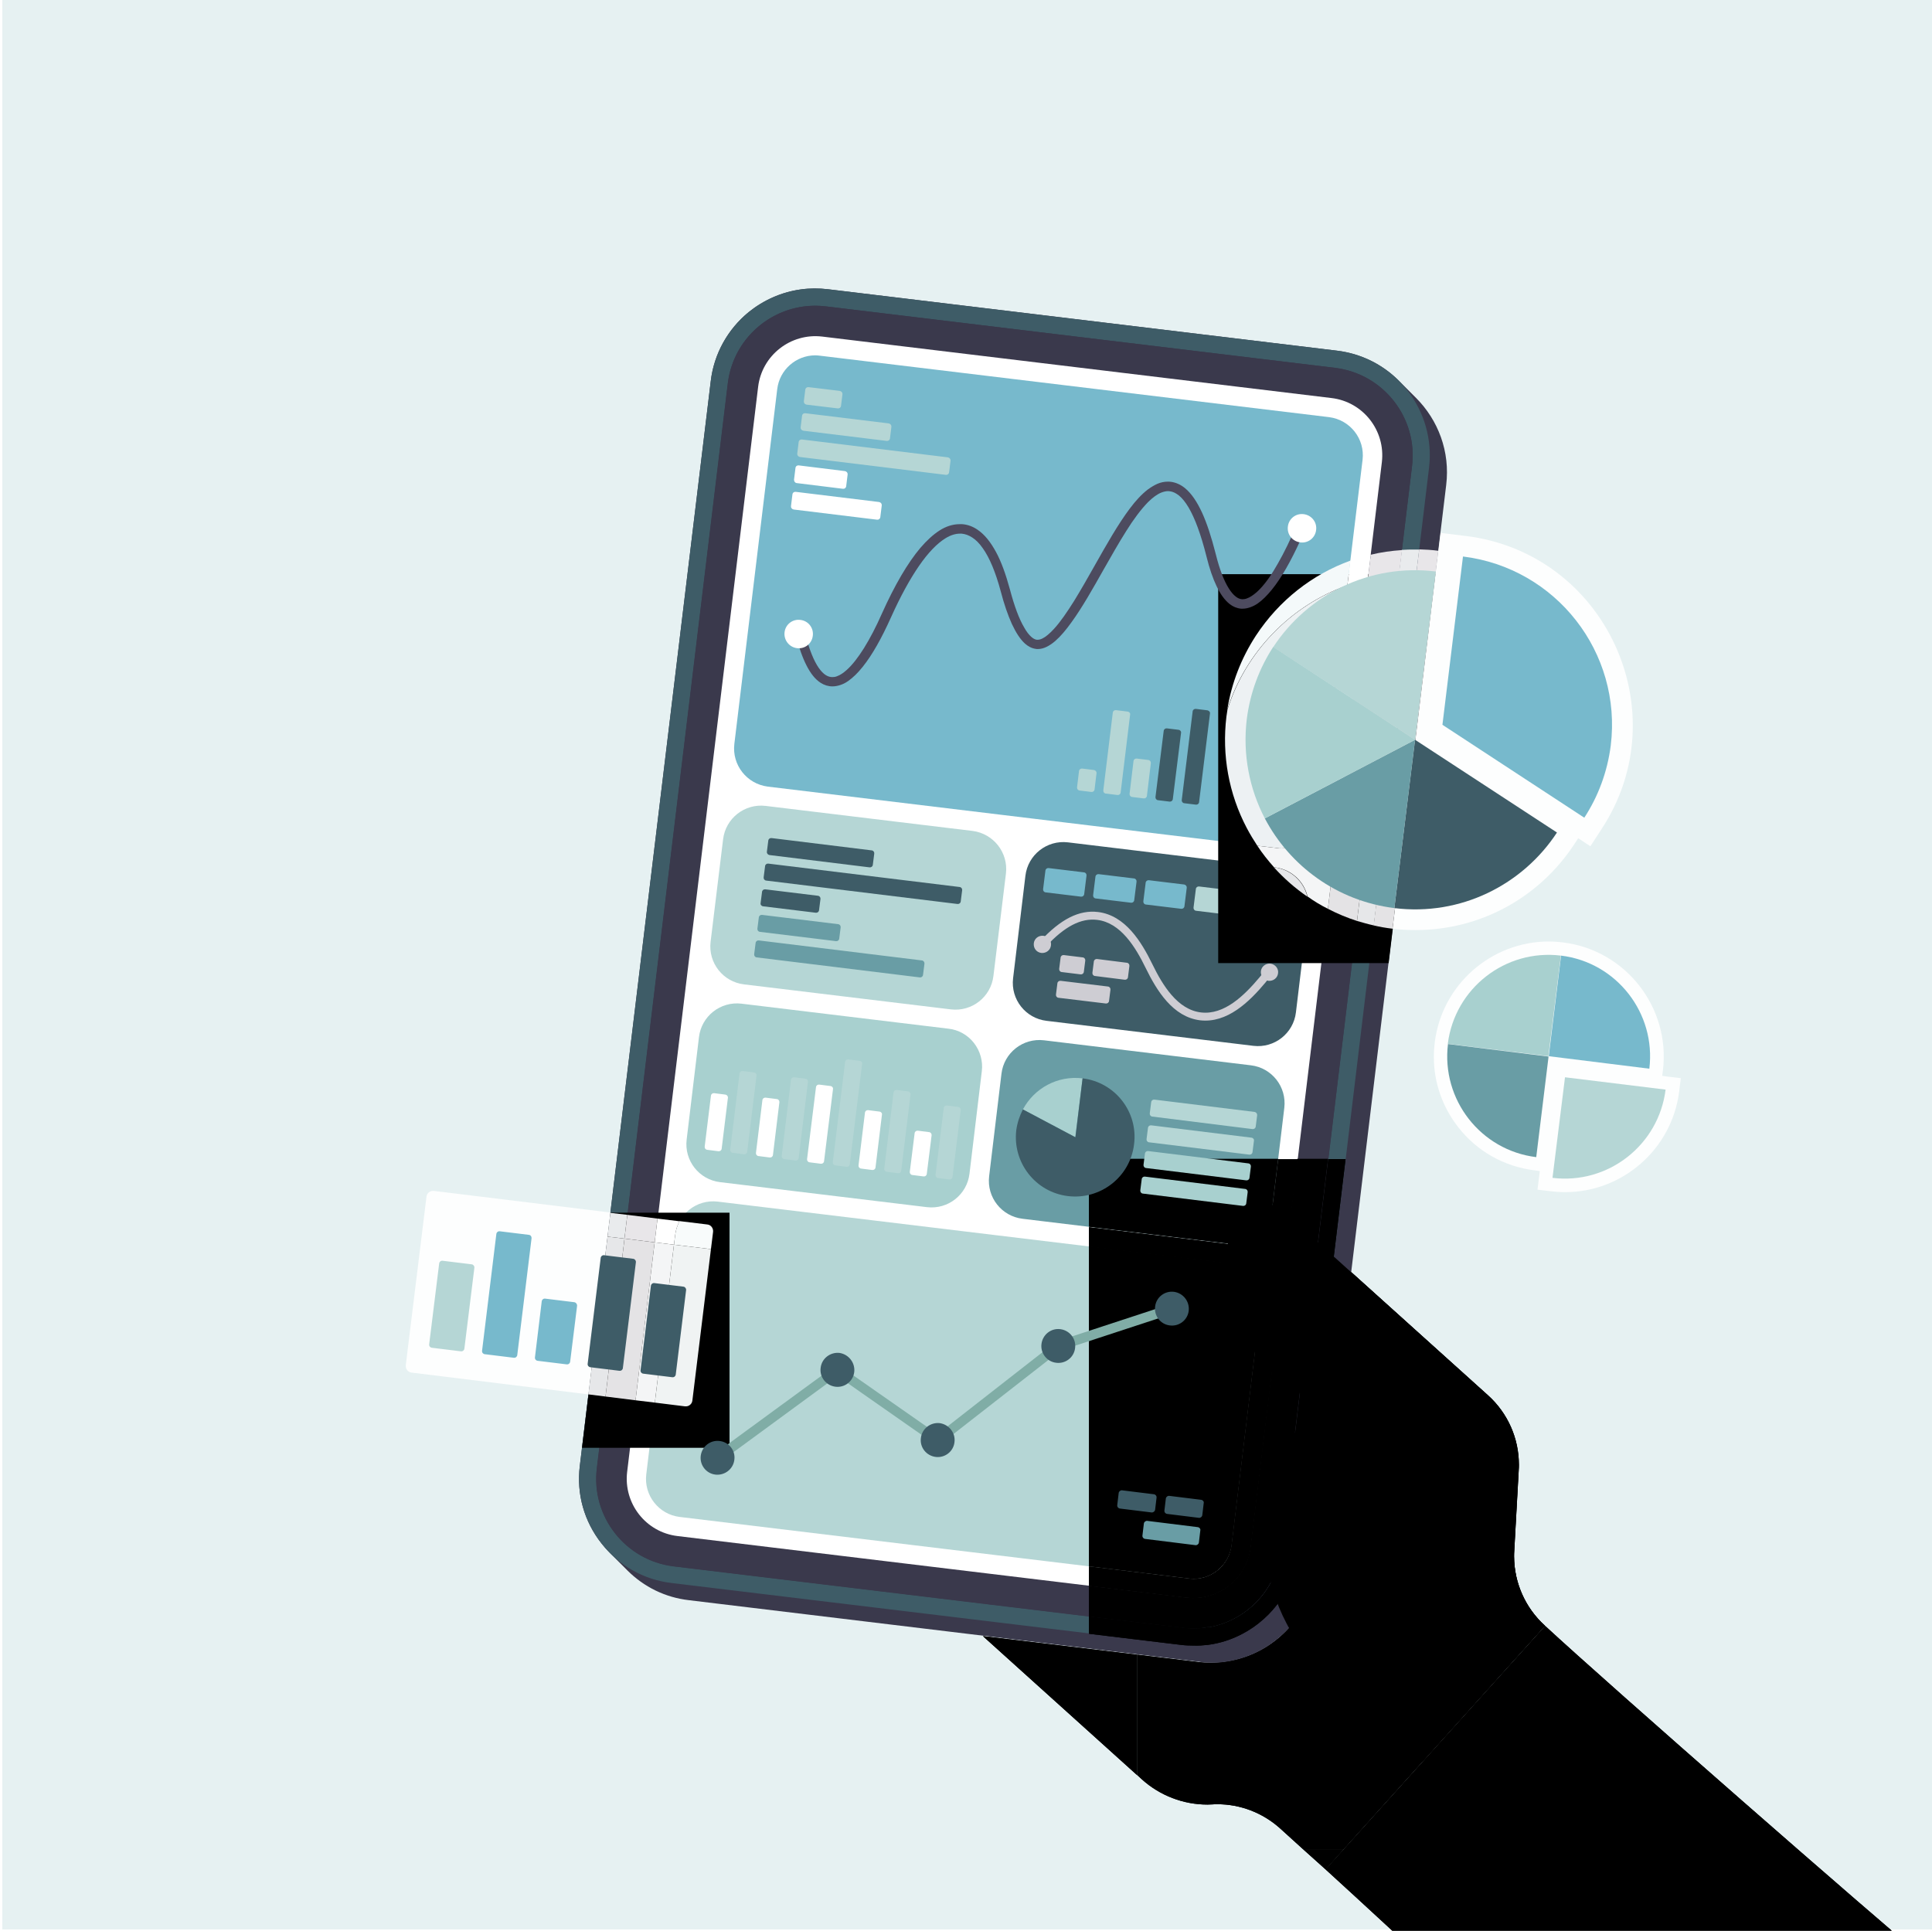 <?xml version="1.0" encoding="UTF-8"?>
<svg xmlns="http://www.w3.org/2000/svg" xmlns:xlink="http://www.w3.org/1999/xlink" version="1.1" id="Ebene_1" x="0px" y="0px" viewBox="0 0 1081.3 1080.7" style="enable-background:new 0 0 1081.3 1080.7;" xml:space="preserve">
<style type="text/css">
	.st0{clip-path:url(#SVGID_00000171706703247268979030000016717623744025587617_);}
	.st1{fill:#E6F1F2;}
	.st2{clip-path:url(#SVGID_00000125576853675691704180000005654701929797466803_);}
	.st3{clip-path:url(#SVGID_00000142171981680924706840000004999394551822398634_);}
	.st4{clip-path:url(#SVGID_00000114772854997563015110000009354535694743448971_);}
	.st5{clip-path:url(#SVGID_00000023962691591610543590000000187156739898514620_);}
	.st6{clip-path:url(#SVGID_00000180331132248394654760000005838317933547420842_);}
	.st7{clip-path:url(#SVGID_00000077319928988730657460000018061457817711262389_);}
	.st8{clip-path:url(#SVGID_00000021802102549484895500000012580633507490013340_);}
	.st9{clip-path:url(#SVGID_00000007389785760163675840000005311248245743590588_);}
	.st10{clip-path:url(#SVGID_00000014594377256937863040000009079532590688771761_);}
	.st11{fill:#3A394C;}
	.st12{fill:#3E5C67;}
	.st13{fill:#FFFFFF;}
	.st14{clip-path:url(#SVGID_00000084490509615380883950000007845616117158757522_);}
	.st15{clip-path:url(#SVGID_00000034066996232912219670000004365217389798950062_);}
	.st16{clip-path:url(#SVGID_00000117674893101474902600000012901655838297796523_);}
	.st17{clip-path:url(#SVGID_00000178891162237594909130000002951871433531284663_);}
	.st18{fill:#A8D0CF;}
	.st19{fill:#699DA5;}
	.st20{fill:#B5D6D5;}
	.st21{fill:#77B9CC;}
	.st22{fill:#CECDD3;}
	.st23{clip-path:url(#SVGID_00000178203029352964271010000000626538363159469715_);}
	.st24{clip-path:url(#SVGID_00000016051430683386932780000012144658657441044651_);}
	.st25{fill:#8A9EA4;}
	.st26{fill:#253F45;}
	.st27{fill:#232633;}
	.st28{fill:#9AA5AD;}
	.st29{fill:#6D9191;}
	.st30{clip-path:url(#SVGID_00000149361099337784038640000015775017813304606638_);}
	.st31{clip-path:url(#SVGID_00000112620005717789542980000016900252963460656033_);}
	.st32{fill:#4A848D;}
	.st33{fill:#4D4B5F;}
	.st34{clip-path:url(#SVGID_00000116196777414489964890000008581134537690240143_);}
	.st35{clip-path:url(#SVGID_00000155114189238964350910000008649699963393437064_);}
	.st36{clip-path:url(#SVGID_00000029006551157782765890000000739201210577920905_);}
	.st37{clip-path:url(#SVGID_00000177452374790898702250000001415341174678189743_);}
	.st38{clip-path:url(#SVGID_00000036969634508079834190000007490621846958190002_);}
	.st39{clip-path:url(#SVGID_00000183963670833179449430000007793919108691494828_);}
	.st40{clip-path:url(#SVGID_00000122721949197976423190000014506945596737253809_);}
	.st41{clip-path:url(#SVGID_00000049934079390258950200000015396384080630872218_);}
	.st42{clip-path:url(#SVGID_00000056400284781778893800000016260074001090622908_);}
	.st43{clip-path:url(#SVGID_00000056411563266542661930000009667227263821086104_);}
	.st44{clip-path:url(#SVGID_00000090259951639218045040000017061985330079499434_);}
	.st45{clip-path:url(#SVGID_00000019640217496363264220000000722792626684744594_);}
	.st46{clip-path:url(#SVGID_00000170990811788971093400000001044600108829180554_);}
	.st47{clip-path:url(#SVGID_00000008132232846575001090000016703215720144572060_);}
	.st48{clip-path:url(#SVGID_00000083798185577191009360000018006825106349663422_);}
	.st49{clip-path:url(#SVGID_00000133488307563797340720000005978596204077854636_);}
	.st50{clip-path:url(#SVGID_00000074424876478933938080000011428522198361347203_);}
	.st51{clip-path:url(#SVGID_00000027563228232710197010000012458336252844853647_);}
	.st52{clip-path:url(#SVGID_00000062892238432135161330000015451712040052434833_);}
	.st53{clip-path:url(#SVGID_00000161629326189408292410000005493937455868486272_);}
	.st54{clip-path:url(#SVGID_00000050633770376344379850000003585569251338604934_);}
	.st55{clip-path:url(#SVGID_00000052071719474566339630000000802642412784550301_);}
	.st56{clip-path:url(#SVGID_00000026124787852955067680000014490025602193702538_);}
	.st57{fill:#FDFEFE;}
	.st58{fill:#E8E6E9;}
	.st59{fill:#E9EBED;}
	.st60{fill:#F4F9FA;}
	.st61{fill:#E4E3E5;}
	.st62{fill:#E6E7E9;}
	.st63{fill:#F4F5F6;}
	.st64{clip-path:url(#SVGID_00000053513702423406580160000003954140484442619578_);}
	.st65{fill:#EDF1F3;}
	.st66{clip-path:url(#SVGID_00000132071530629435019370000000583646095719916698_);}
	.st67{fill:#F8FBFB;}
	.st68{fill:#F3F4F5;}
	.st69{fill:#F0F3F3;}
	.st70{fill:#80ADA6;}
</style>
<g>
	<defs>
		<rect id="SVGID_1_" x="1.3" y="0" width="1080" height="1080"></rect>
	</defs>
	<clipPath id="SVGID_00000082347951212860249230000015639882282433636542_">
		<use xlink:href="#SVGID_1_" style="overflow:visible;"></use>
	</clipPath>
	<g style="clip-path:url(#SVGID_00000082347951212860249230000015639882282433636542_);">
		<polyline class="st1" points="-418.7,0 -418.7,1080 1501.3,1080 1501.3,0 -418.7,0   "></polyline>
	</g>
</g>
<g>
	<defs>
		<polyline id="SVGID_00000031171072404813910580000008548769125896746904_" points="741.9,1046.4 729.3,1035.1 752,1035.1     741.9,1046.4   "></polyline>
	</defs>
	<defs>
		<polyline id="SVGID_00000031191221426950293870000014435139889496914588_" points="471,1058.8 879.2,1058.8 879.2,657.8     471,657.8 471,1058.8   "></polyline>
	</defs>
	<defs>
		<path id="SVGID_00000041257431584804469150000009747482977663189125_" d="M506.3,557.7c-13.4,14.9-12.2,37.8,2.7,51.2l31.3,28.2    c-14.9-13.4-37.8-12.2-51.2,2.7c-13.4,14.9-12.2,37.8,2.7,51.2l60.8,54.8l-0.6,2c-13.9-6-30.5-2.8-41.2,9    c-13.4,14.9-12.2,37.8,2.7,51.2c3.3,3,7.1,5.3,11.1,6.8l-7.6,71L639,996c10.8,9.7,25,14.8,39.5,14c13.9-0.7,27.5,4.1,37.8,13.4    l25.5,23L864.8,910c-11.8-10.6-18.1-26-17.3-41.9l2.5-45.2c0.9-15.9-5.5-31.3-17.3-41.9l-89.5-80.7c-3.1-2.8-7.5-3.8-11.5-2.6    c-3.7,1.1-6.6,3.8-7.9,7.4L557.5,555c-6.9-6.2-15.6-9.3-24.2-9.3C523.3,545.7,513.4,549.7,506.3,557.7"></path>
	</defs>
	<clipPath id="SVGID_00000061429974984624751380000010299124022479176376_">
		<use xlink:href="#SVGID_00000031171072404813910580000008548769125896746904_" style="overflow:visible;"></use>
	</clipPath>
	
		<clipPath id="SVGID_00000145020833174602003820000014757799181425053837_" style="clip-path:url(#SVGID_00000061429974984624751380000010299124022479176376_);">
		<use xlink:href="#SVGID_00000031191221426950293870000014435139889496914588_" style="overflow:visible;"></use>
	</clipPath>
	
		<clipPath id="SVGID_00000116198745549949162990000003786902706690992809_" style="clip-path:url(#SVGID_00000145020833174602003820000014757799181425053837_);">
		<use xlink:href="#SVGID_00000041257431584804469150000009747482977663189125_" style="overflow:visible;"></use>
	</clipPath>
	<g style="clip-path:url(#SVGID_00000116198745549949162990000003786902706690992809_);">
		
			<image style="overflow:visible;enable-background:new    ;" width="71" height="37" transform="matrix(0.33 0 0 0.33 729.113 1034.62)">
		</image>
	</g>
</g>
<g>
	<defs>
		<polyline id="SVGID_00000131351719609130002850000010419282667375260834_" points="636.5,993.7 550.1,915.8 636.5,926.2     636.5,993.7   "></polyline>
	</defs>
	<defs>
		<polyline id="SVGID_00000080925206192900932520000017491316622187261604_" points="471,1058.8 879.2,1058.8 879.2,657.8     471,657.8 471,1058.8   "></polyline>
	</defs>
	<defs>
		<path id="SVGID_00000065768221383866135560000014405111949048177818_" d="M506.3,557.7c-13.4,14.9-12.2,37.8,2.7,51.2l31.3,28.2    c-14.9-13.4-37.8-12.2-51.2,2.7c-13.4,14.9-12.2,37.8,2.7,51.2l60.8,54.8l-0.6,2c-13.9-6-30.5-2.8-41.2,9    c-13.4,14.9-12.2,37.8,2.7,51.2c3.3,3,7.1,5.3,11.1,6.8l-7.6,71L639,996c10.8,9.7,25,14.8,39.5,14c13.9-0.7,27.5,4.1,37.8,13.4    l25.5,23L864.8,910c-11.8-10.6-18.1-26-17.3-41.9l2.5-45.2c0.9-15.9-5.5-31.3-17.3-41.9l-89.5-80.7c-3.1-2.8-7.5-3.8-11.5-2.6    c-3.7,1.1-6.6,3.8-7.9,7.4L557.5,555c-6.9-6.2-15.6-9.3-24.2-9.3C523.3,545.7,513.4,549.7,506.3,557.7"></path>
	</defs>
	<clipPath id="SVGID_00000007399322105657531110000015914703778559347863_">
		<use xlink:href="#SVGID_00000131351719609130002850000010419282667375260834_" style="overflow:visible;"></use>
	</clipPath>
	
		<clipPath id="SVGID_00000034084760752482665250000001255961069423982778_" style="clip-path:url(#SVGID_00000007399322105657531110000015914703778559347863_);">
		<use xlink:href="#SVGID_00000080925206192900932520000017491316622187261604_" style="overflow:visible;"></use>
	</clipPath>
	
		<clipPath id="SVGID_00000097482220887944773710000014980794516038176180_" style="clip-path:url(#SVGID_00000034084760752482665250000001255961069423982778_);">
		<use xlink:href="#SVGID_00000065768221383866135560000014405111949048177818_" style="overflow:visible;"></use>
	</clipPath>
	<g style="clip-path:url(#SVGID_00000097482220887944773710000014980794516038176180_);">
		
			<image style="overflow:visible;enable-background:new    ;" width="266" height="240" transform="matrix(0.331 0 0 0.331 549.668 915.356)">
		</image>
	</g>
</g>
<g>
	<defs>
		<path id="SVGID_00000059298962003009975460000013404030048708186524_" d="M752,1035.1h-22.7l-12.9-11.7    c-9.7-8.7-22.2-13.5-35.1-13.5c-0.9,0-1.8,0-2.7,0.1c-0.9,0-1.9,0.1-2.8,0.1c-13.5,0-26.6-5-36.7-14.1l-2.5-2.3v-67.5l34,4.1    c2.4,0.3,4.7,0.4,7.1,0.4c2.7,0,5.4-0.2,8.1-0.6c26.5-3.7,47.2-24.8,50.4-51.3L756.2,712l76.6,69c11.1,10,17.3,24.1,17.3,38.9    c0,1,0,2-0.1,3l-2.5,45.2c-0.1,1-0.1,2-0.1,3c0,14.8,6.3,29,17.3,38.9L752,1035.1"></path>
	</defs>
	<defs>
		<polyline id="SVGID_00000119083861460797399290000018022931055099207095_" points="471,1058.8 879.2,1058.8 879.2,657.8     471,657.8 471,1058.8   "></polyline>
	</defs>
	<defs>
		<path id="SVGID_00000053512744470607038740000008812688923241645749_" d="M506.3,557.7c-13.4,14.9-12.2,37.8,2.7,51.2l31.3,28.2    c-14.9-13.4-37.8-12.2-51.2,2.7c-13.4,14.9-12.2,37.8,2.7,51.2l60.8,54.8l-0.6,2c-13.9-6-30.5-2.8-41.2,9    c-13.4,14.9-12.2,37.8,2.7,51.2c3.3,3,7.1,5.3,11.1,6.8l-7.6,71L639,996c10.8,9.7,25,14.8,39.5,14c13.9-0.7,27.5,4.1,37.8,13.4    l25.5,23L864.8,910c-11.8-10.6-18.1-26-17.3-41.9l2.5-45.2c0.9-15.9-5.5-31.3-17.3-41.9l-89.5-80.7c-3.1-2.8-7.5-3.8-11.5-2.6    c-3.7,1.1-6.6,3.8-7.9,7.4L557.5,555c-6.9-6.2-15.6-9.3-24.2-9.3C523.3,545.7,513.4,549.7,506.3,557.7"></path>
	</defs>
	<clipPath id="SVGID_00000048485728923002284170000014554350138615300766_">
		<use xlink:href="#SVGID_00000059298962003009975460000013404030048708186524_" style="overflow:visible;"></use>
	</clipPath>
	
		<clipPath id="SVGID_00000027583460495215260070000005196052677998996398_" style="clip-path:url(#SVGID_00000048485728923002284170000014554350138615300766_);">
		<use xlink:href="#SVGID_00000119083861460797399290000018022931055099207095_" style="overflow:visible;"></use>
	</clipPath>
	
		<clipPath id="SVGID_00000001625915739340769640000000621962581204670124_" style="clip-path:url(#SVGID_00000027583460495215260070000005196052677998996398_);">
		<use xlink:href="#SVGID_00000053512744470607038740000008812688923241645749_" style="overflow:visible;"></use>
	</clipPath>
	<g style="clip-path:url(#SVGID_00000001625915739340769640000000621962581204670124_);">
		
			<image style="overflow:visible;enable-background:new    ;" width="704" height="995" transform="matrix(0.33 0 0 0.33 636.068 711.408)">
		</image>
	</g>
</g>
<path class="st11" d="M685.7,930.2c26.5-3.7,47.2-24.8,50.4-51.3l73.3-607.4c2.3-18.7-4.5-36.4-16.9-48.8l-9.6-9.6  c-9-9-20.9-15.1-34.5-16.8l-285-34.4c-5.1-0.6-10.2-0.6-15.2,0.1c-11,1.5-21,6.1-29.2,12.7c-11.5,9.4-19.4,23.1-21.2,38.6  l-73.3,607.3c-1.9,15.6,2.4,31,12.2,43.4c1.5,1.9,3.1,3.7,4.8,5.4l9.6,9.6c9.3,9.3,21.3,15.2,34.5,16.7l285,34.4  C675.6,930.9,680.7,930.9,685.7,930.2"></path>
<path class="st12" d="M747.2,205.9c27,3.3,46.3,27.9,43.1,54.9l-73.3,607.3c-2.7,22.7-20.5,39.9-42.2,42.9  c-4.1,0.6-8.4,0.6-12.7,0.1l-285-34.4c-27-3.3-46.3-27.9-43-54.9l73.3-607.3c2.7-22.7,20.5-39.9,42.2-42.9c4.1-0.6,8.4-0.6,12.7-0.1  L747.2,205.9 M799.8,261.9c3.9-32.3-19.2-61.7-51.4-65.6l-285-34.4c-5.1-0.6-10.2-0.6-15.2,0.1c-26.5,3.7-47.2,24.8-50.4,51.3  l-73.3,607.3c-1.9,15.6,2.4,31,12.2,43.4c9.7,12.4,23.7,20.3,39.3,22.1l285,34.4c5.1,0.6,10.2,0.6,15.2-0.1  c26.5-3.7,47.2-24.8,50.4-51.3L799.8,261.9"></path>
<path class="st11" d="M790.3,260.8c3.3-27-16.1-51.6-43.1-54.9l-285-34.4c-27-3.3-51.6,16.1-54.9,43.1L334,821.9  c-3.3,27,16,51.6,43,54.9l285,34.4c27,3.3,51.6-16,54.9-43L790.3,260.8"></path>
<path class="st13" d="M773.4,258.7c2.1-17.7-10.5-33.8-28.2-35.9l-285-34.4c-17.7-2.1-33.8,10.5-35.9,28.2l-73.3,607.3  c-2.1,17.7,10.5,33.8,28.2,35.9l285,34.4c17.7,2.1,33.8-10.5,35.9-28.2L773.4,258.7"></path>
<g>
	<defs>
		
			<rect id="SVGID_00000079482577746197986010000012403538058054861211_" x="764.3" y="812.9" transform="matrix(0.343 -0.94 0.94 0.343 -344.754 1517.135)" width="294.5" height="383.9"></rect>
	</defs>
	<defs>
		<path id="SVGID_00000011752715891538739600000003967135604962136452_" d="M741.9,1046.4c0,0,24.5,22.3,57.9,53.4h281.5    c-31.6-26.1-181.1-156.9-216.5-189.7L741.9,1046.4"></path>
	</defs>
	<defs>
		<rect id="SVGID_00000103246011258580804150000001049634150258734466_" x="28.3" y="36.1" width="1053" height="1043.9"></rect>
	</defs>
	<clipPath id="SVGID_00000073680512615498175760000005610100155668283539_">
		<use xlink:href="#SVGID_00000079482577746197986010000012403538058054861211_" style="overflow:visible;"></use>
	</clipPath>
	
		<clipPath id="SVGID_00000103958184912840143000000010731113980849167038_" style="clip-path:url(#SVGID_00000073680512615498175760000005610100155668283539_);">
		<use xlink:href="#SVGID_00000011752715891538739600000003967135604962136452_" style="overflow:visible;"></use>
	</clipPath>
	
		<clipPath id="SVGID_00000091714143651943710050000015175914421755548083_" style="clip-path:url(#SVGID_00000103958184912840143000000010731113980849167038_);">
		<use xlink:href="#SVGID_00000103246011258580804150000001049634150258734466_" style="overflow:visible;"></use>
	</clipPath>
	<g style="clip-path:url(#SVGID_00000091714143651943710050000015175914421755548083_);">
		<g>
			<defs>
				<rect id="SVGID_00000034085708288862508690000004350939440478636197_" x="741.7" y="909.8" width="316.6" height="170.2"></rect>
			</defs>
			<clipPath id="SVGID_00000151519759342982651320000013959069952585890961_">
				<use xlink:href="#SVGID_00000034085708288862508690000004350939440478636197_" style="overflow:visible;"></use>
			</clipPath>
			<g style="clip-path:url(#SVGID_00000151519759342982651320000013959069952585890961_);">
				
					<image style="overflow:visible;enable-background:new    ;" width="669" height="358" transform="matrix(0.479 0 0 -0.479 740.278 1080.752)">
				</image>
			</g>
		</g>
	</g>
</g>
<path class="st18" d="M384.3,637.9c-1.4,11.8,7,22.4,18.7,23.8l115.8,14c11.8,1.4,22.4-7,23.8-18.7l6.9-57.4  c0.7-5.6-0.9-11.3-4.4-15.8s-8.7-7.4-14.3-8l-115.8-14c-11.8-1.4-22.4,7-23.8,18.7L384.3,637.9L384.3,637.9z"></path>
<path class="st12" d="M732.2,509.4c1.4-11.8-7-22.4-18.7-23.9l-115.8-14c-11.8-1.4-22.4,7-23.8,18.7l-6.9,57.4  c-1.4,11.8,7,22.4,18.7,23.8l115.8,14c11.8,1.4,22.4-7,23.8-18.7L732.2,509.4"></path>
<path class="st19" d="M718.8,620.1c1.4-11.8-7-22.4-18.7-23.8l-115.8-14c-11.8-1.4-22.4,7-23.8,18.7l-6.9,57.4  c-1.4,11.8,7,22.4,18.7,23.8l115.8,14c11.8,1.4,22.4-7,23.8-18.7L718.8,620.1"></path>
<path class="st20" d="M705.4,730.8c1.4-11.8-7-22.4-18.7-23.8l-285-34.4c-11.8-1.4-22.4,7-23.8,18.7l-16.2,134  c-1.4,11.7,7,22.4,18.7,23.8l285,34.4c0.9,0.1,1.7,0.2,2.6,0.2c10.8,0,20-8.1,21.3-18.9L705.4,730.8"></path>
<path class="st21" d="M762.6,257.4c1.4-11.8-7-22.4-18.7-23.9l-285-34.4c-0.9-0.1-1.7-0.2-2.6-0.2c-10.8,0-20,8.1-21.3,18.9  l-24,198.6c-1.4,11.8,7,22.4,18.7,23.9l285,34.4c11.8,1.4,22.4-7,23.8-18.7L762.6,257.4"></path>
<path class="st20" d="M397.7,527.2c-1.4,11.8,7,22.4,18.7,23.8l115.8,14c11.8,1.4,22.4-7,23.8-18.7L563,489  c1.4-11.8-7-22.4-18.7-23.9l-115.8-14c-11.8-1.4-22.4,7-23.8,18.7L397.7,527.2L397.7,527.2z"></path>
<path class="st20" d="M612.2,431l-6.5-0.8c-0.9-0.1-1.7,0.5-1.8,1.4l-1.1,9.1c-0.1,0.9,0.5,1.7,1.5,1.8l6.5,0.8  c0.9,0.1,1.7-0.5,1.8-1.4l1.1-9.1C613.8,431.9,613.1,431.1,612.2,431"></path>
<path class="st20" d="M631.1,398.3l-6.5-0.8c-0.9-0.1-1.7,0.5-1.8,1.4l-5.3,43.5c-0.1,0.9,0.5,1.7,1.4,1.8l6.5,0.8  c0.9,0.1,1.7-0.5,1.8-1.4l5.3-43.6C632.7,399.2,632,398.4,631.1,398.3"></path>
<path class="st20" d="M642.7,425.4l-6.5-0.8c-0.9-0.1-1.7,0.5-1.8,1.4l-2.2,18.3c-0.1,0.9,0.5,1.7,1.4,1.8l6.5,0.8  c0.9,0.1,1.7-0.5,1.8-1.4l2.2-18.3C644.2,426.3,643.6,425.5,642.7,425.4"></path>
<path class="st12" d="M659.6,408.5l-6.5-0.8c-0.9-0.1-1.7,0.5-1.8,1.4l-4.6,37c-0.1,0.9,0.5,1.7,1.4,1.8l6.5,0.8  c0.9,0.1,1.7-0.5,1.8-1.4l4.6-37C661.2,409.4,660.5,408.6,659.6,408.5"></path>
<path class="st12" d="M675.8,397.6l-6.5-0.8c-0.9-0.1-1.7,0.5-1.8,1.4l-6.1,49.6c-0.1,0.9,0.5,1.7,1.4,1.8l6.5,0.8  c0.9,0.1,1.7-0.5,1.8-1.4l6.1-49.6C677.4,398.6,676.7,397.8,675.8,397.6"></path>
<path class="st22" d="M671.6,571.1c-15.2-1.9-24.2-16.6-30.4-29.3c-5.7-11.7-14-25.3-27.1-26.9c-9.1-1.1-18.2,3.6-28.7,14.9l-3.2-3  c11.5-12.4,21.8-17.6,32.4-16.3c15.2,1.9,24.2,16.6,30.4,29.3c5.7,11.7,14,25.3,27.1,26.9s24.4-9.6,32.8-19.6  c1.1-1.3,2.1-2.6,3.2-3.9l3.4,2.7c-1.1,1.3-2.1,2.7-3.2,4C699.2,560.8,686.8,572.9,671.6,571.1"></path>
<path class="st22" d="M588.2,529.2c-0.3,2.6-2.7,4.5-5.4,4.2s-4.5-2.7-4.2-5.4s2.7-4.5,5.4-4.2S588.6,526.5,588.2,529.2"></path>
<path class="st22" d="M715.3,544.8c-0.3,2.6-2.7,4.5-5.4,4.2c-2.6-0.3-4.5-2.7-4.2-5.4c0.3-2.6,2.7-4.5,5.4-4.2  C713.8,539.8,715.7,542.2,715.3,544.8"></path>
<path class="st22" d="M592.8,542.3c-0.1,0.9,0.5,1.7,1.4,1.8l10.6,1.3c0.9,0.1,1.7-0.5,1.8-1.4l0.8-6.3c0.1-0.9-0.5-1.7-1.4-1.8  l-10.6-1.3c-0.9-0.1-1.7,0.5-1.8,1.4L592.8,542.3L592.8,542.3z"></path>
<path class="st22" d="M621.5,554c0.1-0.9-0.5-1.7-1.4-1.8l-26.5-3.2c-0.9-0.1-1.7,0.5-1.8,1.4l-0.8,6.3c-0.1,0.9,0.5,1.7,1.4,1.8  l26.5,3.2c0.9,0.1,1.7-0.5,1.8-1.4L621.5,554L621.5,554z"></path>
<path class="st22" d="M632.1,540.7c0.1-0.9-0.5-1.7-1.4-1.8l-16.7-2.1c-0.9-0.1-1.7,0.5-1.8,1.4l-0.8,6.3c-0.1,0.9,0.5,1.7,1.4,1.8  l16.7,2.1c0.9,0.1,1.7-0.5,1.8-1.4L632.1,540.7z"></path>
<path class="st21" d="M608.1,490.1c0.1-0.9-0.5-1.7-1.4-1.8l-19.8-2.4c-0.9-0.1-1.7,0.5-1.8,1.4l-1.3,10.4c-0.1,0.9,0.5,1.7,1.4,1.8  l19.8,2.4c0.9,0.1,1.7-0.5,1.8-1.4L608.1,490.1L608.1,490.1z"></path>
<path class="st21" d="M634.7,491.7l-19.8-2.4c-0.9-0.1-1.7,0.5-1.8,1.4l-1.3,10.4c-0.1,0.9,0.5,1.7,1.4,1.8l19.8,2.4  c0.9,0.1,1.7-0.5,1.8-1.4l1.3-10.4C636.2,492.6,635.6,491.8,634.7,491.7"></path>
<path class="st21" d="M662.8,495.1l-19.8-2.4c-0.9-0.1-1.7,0.5-1.8,1.4l-1.3,10.4c-0.1,0.9,0.5,1.7,1.4,1.8l19.8,2.4  c0.9,0.1,1.7-0.5,1.8-1.4l1.3-10.4C664.3,496.1,663.7,495.3,662.8,495.1"></path>
<path class="st20" d="M690.9,498.6l-19.8-2.4c-0.9-0.1-1.7,0.5-1.8,1.4L668,508c-0.1,0.9,0.5,1.7,1.4,1.8l19.8,2.4  c0.9,0.1,1.7-0.5,1.8-1.4l1.3-10.4C692.4,499.5,691.8,498.7,690.9,498.6"></path>
<path class="st20" d="M719,502l-19.8-2.4c-0.9-0.1-1.7,0.5-1.8,1.4l-1.3,10.4c-0.1,0.9,0.5,1.7,1.4,1.8l19.8,2.4  c0.9,0.1,1.7-0.5,1.8-1.4l1.3-10.4C720.5,503,719.8,502.2,719,502"></path>
<path class="st13" d="M406,612.7l-6.3-0.8c-0.9-0.1-1.7,0.5-1.8,1.4l-3.5,28.5c-0.1,0.9,0.5,1.7,1.4,1.8l6.3,0.8  c0.9,0.1,1.7-0.5,1.8-1.4l3.5-28.5C407.5,613.6,406.8,612.8,406,612.7"></path>
<path class="st20" d="M422,600.3l-6.3-0.8c-0.9-0.1-1.7,0.5-1.8,1.4l-5.2,42.6c-0.1,0.9,0.5,1.7,1.4,1.8l6.3,0.8  c0.9,0.1,1.7-0.5,1.8-1.4l5.2-42.6C423.6,601.2,422.9,600.4,422,600.3"></path>
<path class="st13" d="M434.8,615.2l-6.3-0.8c-0.9-0.1-1.7,0.5-1.8,1.4l-3.6,29.5c-0.1,0.9,0.5,1.7,1.4,1.8l6.3,0.8  c0.9,0.1,1.7-0.5,1.8-1.4l3.6-29.5C436.3,616.1,435.7,615.3,434.8,615.2"></path>
<path class="st20" d="M450.8,603.8l-6.3-0.8c-0.9-0.1-1.7,0.5-1.8,1.4l-5.2,42.6c-0.1,0.9,0.5,1.7,1.4,1.8l6.3,0.8  c0.9,0.1,1.7-0.5,1.8-1.4l5.2-42.6C452.3,604.8,451.7,603.9,450.8,603.8"></path>
<path class="st13" d="M464.8,607.9l-6.3-0.8c-0.9-0.1-1.7,0.5-1.8,1.4l-5,40.3c-0.1,0.9,0.5,1.7,1.4,1.8l6.3,0.8  c0.9,0.1,1.7-0.5,1.8-1.4l5-40.3C466.4,608.8,465.7,608,464.8,607.9"></path>
<path class="st20" d="M481.1,593.8l-6.3-0.8c-0.9-0.1-1.7,0.5-1.8,1.4l-6.9,56.1c-0.1,0.9,0.5,1.7,1.4,1.8l6.3,0.8  c0.9,0.1,1.7-0.5,1.8-1.4l6.9-56.1C482.7,594.7,482.1,593.9,481.1,593.8"></path>
<path class="st13" d="M492.2,622.2l-6.3-0.8c-0.9-0.1-1.7,0.5-1.8,1.4l-3.6,29.5c-0.1,0.9,0.5,1.7,1.4,1.8l6.3,0.8  c0.9,0.1,1.7-0.5,1.8-1.4l3.6-29.5C493.8,623.1,493.1,622.3,492.2,622.2"></path>
<path class="st20" d="M508.2,610.9l-6.3-0.8c-0.9-0.1-1.7,0.5-1.8,1.4l-5.2,42.6c-0.1,0.9,0.5,1.7,1.4,1.8l6.3,0.8  c0.9,0.1,1.7-0.5,1.8-1.4l5.2-42.6C509.7,611.8,509.1,611,508.2,610.9"></path>
<path class="st13" d="M520,633.7l-6.3-0.8c-0.9-0.1-1.7,0.5-1.8,1.4l-2.7,21.6c-0.1,0.9,0.5,1.7,1.4,1.8l6.3,0.8  c0.9,0.1,1.7-0.5,1.8-1.4l2.7-21.6C521.5,634.6,520.9,633.8,520,633.7"></path>
<path class="st20" d="M536.3,619.6l-6.3-0.8c-0.9-0.1-1.7,0.5-1.8,1.4l-4.6,37.4c-0.1,0.9,0.5,1.7,1.4,1.8l6.3,0.8  c0.9,0.1,1.7-0.5,1.8-1.4l4.6-37.4C537.8,620.5,537.2,619.7,536.3,619.6"></path>
<g>
	<defs>
		<polyline id="SVGID_00000134964756257261533790000016846865079589316993_" points="217.9,810.4 408.3,810.4 408.3,678.8     217.9,678.8 217.9,810.4   "></polyline>
	</defs>
	<defs>
		<path id="SVGID_00000058584630466290108500000014567237562966337428_" d="M448.2,162.1c-11,1.5-21,6.1-29.2,12.7    c-11.5,9.4-19.4,23.1-21.2,38.6l-73.3,607.3c-1.9,15.6,2.4,31,12.2,43.4c1.5,1.9,3.1,3.7,4.8,5.4l9.6,9.6    c9.3,9.3,21.3,15.2,34.5,16.7l285,34.4c5.1,0.6,10.2,0.6,15.2-0.1c26.5-3.7,47.2-24.8,50.4-51.3l73.3-607.4    c2.3-18.7-4.5-36.4-16.9-48.8l-9.6-9.6c-9-9-20.9-15.1-34.5-16.8l-285-34.4c-2.4-0.3-4.7-0.4-7.1-0.4    C453.6,161.5,450.9,161.7,448.2,162.1"></path>
	</defs>
	<clipPath id="SVGID_00000178924577315716781930000016072397295744399012_">
		<use xlink:href="#SVGID_00000134964756257261533790000016846865079589316993_" style="overflow:visible;"></use>
	</clipPath>
	
		<clipPath id="SVGID_00000123443590978819142980000006285692308854896044_" style="clip-path:url(#SVGID_00000178924577315716781930000016072397295744399012_);">
		<use xlink:href="#SVGID_00000058584630466290108500000014567237562966337428_" style="overflow:visible;"></use>
	</clipPath>
	<g style="clip-path:url(#SVGID_00000123443590978819142980000006285692308854896044_);">
		<polyline class="st25" points="326.7,802 326.7,802 329.3,780.5 329.3,780.5 326.7,802   "></polyline>
		<polyline class="st26" points="336.3,803.2 326.7,802 329.3,780.5 338.9,781.7 336.3,803.2   "></polyline>
		<polyline class="st27" points="353.2,805.2 336.3,803.2 338.9,781.7 355.7,783.8 353.2,805.2   "></polyline>
		<polyline class="st28" points="363.9,806.6 353.2,805.2 355.7,783.8 366.5,785.1 363.9,806.6   "></polyline>
		<path class="st29" d="M394.8,810.4l-30.9-3.8l2.6-21.5l16.9,2.1c0.1,0,0.3,0,0.4,0h0.1c1.8,0,3.3-1.4,3.5-3.2l10.4-84.8l10.4,1.3    L394.8,810.4"></path>
	</g>
</g>
<g>
	<defs>
		<polyline id="SVGID_00000178193067670778953540000000508237804405202353_" points="681.8,539.1 899.5,539.1 899.5,321.4     681.8,321.4 681.8,539.1   "></polyline>
	</defs>
	<defs>
		<path id="SVGID_00000001666089218944274540000001838300749993089967_" d="M448.2,162.1c-11,1.5-21,6.1-29.2,12.7    c-11.5,9.4-19.4,23.1-21.2,38.6l-73.3,607.3c-1.9,15.6,2.4,31,12.2,43.4c1.5,1.9,3.1,3.7,4.8,5.4l9.6,9.6    c9.3,9.3,21.3,15.2,34.5,16.7l285,34.4c5.1,0.6,10.2,0.6,15.2-0.1c26.5-3.7,47.2-24.8,50.4-51.3l73.3-607.4    c2.3-18.7-4.5-36.4-16.9-48.8l-9.6-9.6c-9-9-20.9-15.1-34.5-16.8l-285-34.4c-2.4-0.3-4.7-0.4-7.1-0.4    C453.6,161.5,450.9,161.7,448.2,162.1"></path>
	</defs>
	<clipPath id="SVGID_00000110457438411587945570000012846350041563682465_">
		<use xlink:href="#SVGID_00000178193067670778953540000000508237804405202353_" style="overflow:visible;"></use>
	</clipPath>
	
		<clipPath id="SVGID_00000024688573459629728900000008300788714309628062_" style="clip-path:url(#SVGID_00000110457438411587945570000012846350041563682465_);">
		<use xlink:href="#SVGID_00000001666089218944274540000001838300749993089967_" style="overflow:visible;"></use>
	</clipPath>
	<g style="clip-path:url(#SVGID_00000024688573459629728900000008300788714309628062_);">
		<path class="st27" d="M777.2,538.2c-3.6-0.4-7.1-1-10.5-1.8l2.2-18.4c3.3,0.7,6.7,1.3,10.2,1.8c0.1,0,0.2,0,0.4,0L777.2,538.2     M757.3,533.9L757.3,533.9l2.2-18.3l0,0L757.3,533.9"></path>
		<path class="st26" d="M766.7,536.4c-3.2-0.7-6.3-1.6-9.4-2.5l2.2-18.3c3.1,1,6.2,1.8,9.4,2.5L766.7,536.4"></path>
		<path class="st27" d="M757.3,533.9c-5.7-1.8-11.1-4.1-16.3-6.8l2.2-18.4c5.2,2.7,10.7,5,16.3,6.8L757.3,533.9"></path>
		<path class="st28" d="M741,527.1c-3.5-1.8-6.9-3.8-10.2-6l1.4-11.7c0.3-2.6,0.2-5.1-0.4-7.5c3.7,2.5,7.5,4.8,11.4,6.9L741,527.1     M713.1,485.5l-17.4-2.1c-2.1-3.7-4-7.6-5.6-11.6l13.6,1.6C706.5,477.7,709.6,481.7,713.1,485.5"></path>
		<path class="st26" d="M730.8,521.1c-4-2.6-7.8-5.5-11.4-8.7l1.1-8.6c0.1-0.9-0.5-1.7-1.4-1.8l-11.3-1.4c-4.5-5.3-8.6-11.1-12-17.2    l17.4,2.1c5.6,6.2,11.9,11.7,18.7,16.4c0.6,2.4,0.7,5,0.4,7.5L730.8,521.1"></path>
		<path class="st32" d="M703.6,473.4l-13.6-1.6c-5.3-12.7-8.2-26.7-8.2-41.3v-0.5c0-11.5,1.8-22.5,5.1-32.8c-0.2,1.3-0.4,2.7-0.6,4    c-2.7,21.6,1.3,43.2,11.4,62.4C699.5,466.9,701.5,470.3,703.6,473.4"></path>
		<path class="st29" d="M719.3,512.4c-4.2-3.6-8.1-7.6-11.7-11.8l11.3,1.4c0.9,0.1,1.5,0.9,1.4,1.8L719.3,512.4"></path>
	</g>
</g>
<path class="st12" d="M430.6,478.6l56.1,6.9c0.9,0.1,1.7-0.5,1.8-1.4l0.8-6.3c0.1-0.9-0.5-1.7-1.4-1.8l-56.1-6.9  c-0.9-0.1-1.7,0.5-1.8,1.4l-0.8,6.3C429.1,477.6,429.7,478.4,430.6,478.6"></path>
<path class="st12" d="M537.1,496.5L430,483.4c-0.9-0.1-1.7,0.5-1.8,1.4l-0.8,6.3c-0.1,0.9,0.5,1.7,1.4,1.8l107.1,13.1  c0.9,0.1,1.7-0.5,1.8-1.4l0.8-6.3C538.6,497.4,538,496.6,537.1,496.5"></path>
<path class="st12" d="M427.1,507.3l29.5,3.6c0.9,0.1,1.7-0.5,1.8-1.4l0.8-6.3c0.1-0.9-0.5-1.7-1.4-1.8l-29.5-3.6  c-0.9-0.1-1.7,0.5-1.8,1.4l-0.8,6.3C425.5,506.4,426.2,507.2,427.1,507.3"></path>
<path class="st19" d="M425.3,521.6l42.6,5.2c0.9,0.1,1.7-0.5,1.8-1.4l0.8-6.3c0.1-0.9-0.5-1.7-1.4-1.8l-42.6-5.2  c-0.9-0.1-1.7,0.5-1.8,1.4l-0.8,6.3C423.8,520.7,424.4,521.5,425.3,521.6"></path>
<path class="st19" d="M516,537.6l-91.3-11.2c-0.9-0.1-1.7,0.5-1.8,1.4l-0.8,6.3c-0.1,0.9,0.5,1.7,1.4,1.8l91.3,11.2  c0.9,0.1,1.7-0.5,1.8-1.4l0.8-6.3C517.5,538.6,516.9,537.7,516,537.6"></path>
<path class="st20" d="M449.9,224.6c-0.1,0.9,0.5,1.7,1.5,1.9l17.5,2.1c0.9,0.1,1.7-0.5,1.8-1.4l0.8-6.5c0.1-0.9-0.5-1.7-1.5-1.9  l-17.5-2.1c-0.9-0.1-1.7,0.5-1.8,1.4L449.9,224.6L449.9,224.6z"></path>
<path class="st20" d="M448.1,239.2c-0.1,0.9,0.5,1.7,1.5,1.9l46.7,5.7c0.9,0.1,1.7-0.5,1.8-1.4l0.8-6.5c0.1-0.9-0.5-1.7-1.5-1.9  l-46.7-5.7c-0.9-0.1-1.7,0.5-1.8,1.4L448.1,239.2z"></path>
<path class="st20" d="M532,257.9c0.1-0.9-0.5-1.7-1.5-1.9l-81.7-10c-0.9-0.1-1.7,0.5-1.8,1.4l-0.8,6.5c-0.1,0.9,0.5,1.7,1.5,1.9  l81.7,10c0.9,0.1,1.7-0.5,1.8-1.5L532,257.9z"></path>
<path class="st13" d="M445.9,270.4l25.9,3.2c0.9,0.1,1.7-0.5,1.8-1.5l0.8-6.5c0.1-0.9-0.5-1.7-1.5-1.9l-25.9-3.2  c-0.9-0.1-1.7,0.5-1.8,1.5l-0.8,6.5C444.4,269.5,445,270.3,445.9,270.4"></path>
<path class="st13" d="M493.5,282.9c0.1-0.9-0.5-1.7-1.5-1.9l-46.7-5.7c-0.9-0.1-1.7,0.5-1.8,1.5l-0.8,6.5c-0.1,0.9,0.5,1.7,1.5,1.9  l46.7,5.7c0.9,0.1,1.7-0.5,1.8-1.5L493.5,282.9z"></path>
<path class="st33" d="M450.4,353.9l0.1,0.4l-2.6,0.6l2.6-0.7c2.3,9.2,5,15.7,7.7,19.6c1.4,2,2.7,3.3,4,4.1c1.3,0.8,2.4,1.1,3.7,1.1  c0.8,0,1.7-0.1,2.6-0.5c1.7-0.6,3.5-1.8,5.5-3.6c3-2.7,6.3-6.9,9.6-12.2c3.3-5.3,6.7-11.8,10-19.3c7.2-16,14.4-28.3,21.5-36.7  c3.6-4.2,7.2-7.5,10.8-9.8c3.6-2.3,7.4-3.5,11.2-3.5c0.5,0,0.9,0,1.4,0c3,0.2,6,1.3,8.6,3.1c4,2.7,7.3,6.9,10.3,12.4  c3,5.5,5.5,12.5,7.8,20.9c2.5,9.5,5.2,16.7,8,21.4c1.3,2.4,2.7,4.1,3.9,5.2s2.3,1.6,3.2,1.7h0l0.1,0l-0.5,2.7l0.3-2.7  c0.2,0,0.3,0,0.5,0c0.8,0,1.7-0.2,2.7-0.7c1.9-0.9,4.1-2.8,6.5-5.4c3.6-3.9,7.4-9.5,11.3-15.7c3.8-6.2,7.7-13,11.4-19.6  c6.6-11.7,13.1-23.2,19.7-32c3.3-4.4,6.6-8,10.1-10.7c1.8-1.3,3.6-2.4,5.4-3.2c1.9-0.8,3.8-1.2,5.8-1.2c0.6,0,1.1,0,1.7,0.1h0l0.1,0  c2.8,0.4,5.5,1.6,7.9,3.6c3.6,3,6.6,7.5,9.4,13.5c2.8,6.1,5.3,13.8,7.7,23.2l0.1,0.4c2.1,8.4,4.6,14.8,7.2,18.9  c1.3,2.1,2.6,3.6,3.9,4.6c1.2,1,2.4,1.4,3.5,1.5c0.2,0,0.3,0,0.5,0c0.7,0,1.5-0.1,2.4-0.5c1.5-0.5,3.3-1.7,5.3-3.4  c2.9-2.6,6.2-6.6,9.5-12s6.8-11.9,10.3-19.7l4.9,2.2c-5.5,12.1-10.9,21.6-16.2,28.1c-2.7,3.3-5.3,5.9-7.9,7.7  c-1.3,0.9-2.7,1.6-4.1,2.1s-2.8,0.8-4.2,0.8c-0.3,0-0.6,0-1,0c-2.3-0.2-4.5-1.1-6.4-2.6c-2.8-2.2-5.2-5.6-7.3-10  c-2.1-4.4-4-9.9-5.6-16.4l-0.1-0.4l0,0c-3.1-12.3-6.5-21.4-10-27.3c-1.8-3-3.5-5.1-5.3-6.6c-1.8-1.4-3.4-2.2-5.1-2.4h-0.1l0.4-2.7  l-0.3,2.7c-0.3,0-0.7-0.1-1-0.1c-1.2,0-2.5,0.3-3.8,0.8c-2.3,0.9-4.9,2.8-7.5,5.4c-3.9,4-8.1,9.6-12.2,16.2  c-4.2,6.6-8.4,14.1-12.8,21.8c-5.7,10.1-11.7,20.8-17.8,29.2c-3,4.2-6,7.8-9.1,10.5c-1.5,1.3-3.1,2.4-4.7,3.2  c-1.6,0.8-3.3,1.3-5.1,1.3c-0.4,0-0.8,0-1.1-0.1h-0.1l-0.1,0l0.5-2.7l-0.3,2.7c-2.3-0.3-4.3-1.4-6.1-3c-2.7-2.5-5-6.1-7.3-11  c-2.2-4.9-4.3-10.9-6.2-18.2c-2.9-10.8-6.3-18.9-10.1-24.2c-1.9-2.7-3.8-4.6-5.8-5.9c-2-1.3-3.9-2-6-2.2c-0.3,0-0.6,0-0.9,0  c-2.5,0-5.3,0.8-8.3,2.7c-4.5,2.8-9.5,7.9-14.6,15.3c-5.1,7.4-10.4,17-15.7,28.8c-5.2,11.6-10.5,21.1-15.9,27.8  c-2.7,3.4-5.4,6-8.1,7.9c-1.4,1-2.8,1.7-4.3,2.2c-1.5,0.5-3,0.8-4.5,0.8c-2.3,0-4.6-0.7-6.6-2c-3.1-2-5.6-5.2-7.9-9.7  c-2.3-4.5-4.3-10.2-6.1-17.4v0l-0.1-0.4L450.4,353.9L450.4,353.9L450.4,353.9z"></path>
<path class="st13" d="M439.1,353.9c0.5-4.4,4.5-7.5,8.9-6.9c4.4,0.5,7.5,4.5,6.9,8.9c-0.5,4.4-4.5,7.5-8.9,6.9  S438.6,358.2,439.1,353.9"></path>
<path class="st13" d="M720.8,294.7c0.5-4.4,4.5-7.5,8.9-6.9s7.5,4.5,6.9,8.9c-0.5,4.4-4.5,7.5-8.9,6.9S720.2,299.1,720.8,294.7"></path>
<g>
	<defs>
		<rect id="SVGID_00000136404498452188138990000000470359106472468621_" x="609.5" y="894.8" width="107.6" height="19.7"></rect>
	</defs>
	<defs>
		<path id="SVGID_00000109720265225353480430000016528445767543676854_" d="M695.2,914.5c8.7-4.6,16.2-11.2,21.7-19.4    C711.4,903.2,704,909.9,695.2,914.5 M664.9,911.4c-0.9-0.1-1.9-0.2-2.9-0.3l-52.6-6.3l0,0l52.6,6.3    C663,911.3,664,911.4,664.9,911.4 M674.2,911.1C674.2,911.1,674.2,911.1,674.2,911.1C674.2,911.1,674.2,911.1,674.2,911.1     M674.3,911.1c0.6-0.1,1.3-0.2,1.9-0.3c-0.5,0.1-1,0.2-1.4,0.2C674.6,911.1,674.5,911.1,674.3,911.1 M676.2,910.8c0,0,0.1,0,0.1,0    C676.3,910.8,676.3,910.8,676.2,910.8 M676.4,910.8C676.4,910.8,676.4,910.8,676.4,910.8C676.4,910.8,676.4,910.8,676.4,910.8     M676.5,910.8C676.5,910.8,676.5,910.8,676.5,910.8C676.5,910.8,676.5,910.8,676.5,910.8 M676.6,910.8    C676.6,910.8,676.7,910.8,676.6,910.8C676.7,910.8,676.6,910.8,676.6,910.8 M676.8,910.8C676.8,910.8,676.8,910.8,676.8,910.8    C676.8,910.7,676.8,910.7,676.8,910.8 M676.9,910.7C676.9,910.7,676.9,910.7,676.9,910.7C676.9,910.7,676.9,910.7,676.9,910.7     M677,910.7C677,910.7,677,910.7,677,910.7C677,910.7,677,910.7,677,910.7 M677.1,910.7C677.1,910.7,677.2,910.7,677.1,910.7    C677.2,910.7,677.2,910.7,677.1,910.7 M677.3,910.7C677.3,910.7,677.3,910.7,677.3,910.7C677.3,910.7,677.3,910.7,677.3,910.7     M716.9,895.1c0.1-0.1,0.1-0.2,0.2-0.3C717,894.9,716.9,895,716.9,895.1"></path>
	</defs>
	<defs>
		<polyline id="SVGID_00000044147574321730171300000015871800389710878872_" points="609.5,1055.6 894.5,1055.6 894.5,648.7     609.5,648.7 609.5,1055.6   "></polyline>
	</defs>
	<defs>
		<path id="SVGID_00000161631579289103906210000000232291152424534682_" d="M448.2,162.1c-26.5,3.7-47.2,24.8-50.4,51.3l-73.3,607.3    c-1.9,15.6,2.4,31,12.2,43.4c9.7,12.4,23.7,20.3,39.3,22.1l285,34.4c5.1,0.6,10.2,0.6,15.2-0.1c26.5-3.7,47.2-24.8,50.4-51.3    l73.3-607.3c3.9-32.2-19.2-61.7-51.4-65.6l-285-34.4c-2.4-0.3-4.7-0.4-7.1-0.4C453.6,161.5,450.9,161.7,448.2,162.1"></path>
	</defs>
	<clipPath id="SVGID_00000039823568900267001460000001992287455577203642_">
		<use xlink:href="#SVGID_00000136404498452188138990000000470359106472468621_" style="overflow:visible;"></use>
	</clipPath>
	
		<clipPath id="SVGID_00000096776347554106179610000018320917085485258113_" style="clip-path:url(#SVGID_00000039823568900267001460000001992287455577203642_);">
		<use xlink:href="#SVGID_00000109720265225353480430000016528445767543676854_" style="overflow:visible;"></use>
	</clipPath>
	
		<clipPath id="SVGID_00000008145102572683445320000004645854342824818853_" style="clip-path:url(#SVGID_00000096776347554106179610000018320917085485258113_);">
		<use xlink:href="#SVGID_00000044147574321730171300000015871800389710878872_" style="overflow:visible;"></use>
	</clipPath>
	
		<clipPath id="SVGID_00000008835105159358366540000000716573702927222942_" style="clip-path:url(#SVGID_00000008145102572683445320000004645854342824818853_);">
		<use xlink:href="#SVGID_00000161631579289103906210000000232291152424534682_" style="overflow:visible;"></use>
	</clipPath>
	<g style="clip-path:url(#SVGID_00000008835105159358366540000000716573702927222942_);">
		
			<image style="overflow:visible;enable-background:new    ;" width="331" height="65" transform="matrix(0.32 0 0 0.32 610.793 894.22)">
		</image>
	</g>
</g>
<g>
	<defs>
		<path id="SVGID_00000160883826167561968110000002160006384948898696_" d="M668,921.1c-2.4,0-4.7-0.1-7.1-0.4l-51.4-6.2v-9.7    l52.6,6.3c1,0.1,1.9,0.2,2.9,0.3c1,0.1,2.1,0.1,3.1,0.1c2.1,0,4.2-0.1,6.2-0.4c0,0,0,0,0,0c0,0,0.1,0,0.1,0c0.2,0,0.3,0,0.4-0.1    c0.5-0.1,1-0.1,1.4-0.2l0,0c0,0,0.1,0,0.1,0c0,0,0,0,0,0c0,0,0.1,0,0.1,0c0,0,0,0,0,0c0,0,0,0,0.1,0c0,0,0.1,0,0.1,0    c0,0,0,0,0.1,0s0,0,0.1,0c0,0,0,0,0.1,0c0,0,0.1,0,0.1,0c0,0,0,0,0,0c0,0,0.1,0,0.1,0c0,0,0,0,0,0c0,0,0.1,0,0.1,0c0,0,0,0,0,0    c0,0,0.1,0,0.1,0c0,0,0,0,0,0c20.5-4,37-20.7,39.6-42.5l26.5-219.5h9.7l-26.6,220.6c-1.1,9.4-4.4,18-9.4,25.5    c-0.1,0.1-0.1,0.2-0.2,0.3l0,0c-5.5,8.1-12.9,14.8-21.7,19.4c-5.9,3.1-12.3,5.2-19.1,6.1C673.4,921,670.7,921.2,668,921.1"></path>
	</defs>
	<defs>
		<polyline id="SVGID_00000176011435633840443320000013423197196258520992_" points="609.5,1055.6 894.5,1055.6 894.5,648.7     609.5,648.7 609.5,1055.6   "></polyline>
	</defs>
	<defs>
		<path id="SVGID_00000024717349234293875920000003807322173603861689_" d="M448.2,162.1c-26.5,3.7-47.2,24.8-50.4,51.3l-73.3,607.3    c-1.9,15.6,2.4,31,12.2,43.4c9.7,12.4,23.7,20.3,39.3,22.1l285,34.4c5.1,0.6,10.2,0.6,15.2-0.1c26.5-3.7,47.2-24.8,50.4-51.3    l73.3-607.3c3.9-32.2-19.2-61.7-51.4-65.6l-285-34.4c-2.4-0.3-4.7-0.4-7.1-0.4C453.6,161.5,450.9,161.7,448.2,162.1"></path>
	</defs>
	<clipPath id="SVGID_00000160180184997739939790000002146029894053237946_">
		<use xlink:href="#SVGID_00000160883826167561968110000002160006384948898696_" style="overflow:visible;"></use>
	</clipPath>
	
		<clipPath id="SVGID_00000113322310865942515630000001810353510173012405_" style="clip-path:url(#SVGID_00000160180184997739939790000002146029894053237946_);">
		<use xlink:href="#SVGID_00000176011435633840443320000013423197196258520992_" style="overflow:visible;"></use>
	</clipPath>
	
		<clipPath id="SVGID_00000053539338871032137090000013732448597145273531_" style="clip-path:url(#SVGID_00000113322310865942515630000001810353510173012405_);">
		<use xlink:href="#SVGID_00000024717349234293875920000003807322173603861689_" style="overflow:visible;"></use>
	</clipPath>
	<g style="clip-path:url(#SVGID_00000053539338871032137090000013732448597145273531_);">
		
			<image style="overflow:visible;enable-background:new    ;" width="442" height="834" transform="matrix(0.331 0 0 0.331 608.948 648.569)">
		</image>
	</g>
</g>
<g>
	<defs>
		<path id="SVGID_00000070087426835290167570000014058118289398950582_" d="M668,911.5c-1,0-2.1,0-3.1-0.1c-0.9-0.1-1.9-0.2-2.9-0.3    l-52.6-6.3v-17.1l54.6,6.6c1.3,0.2,2.6,0.2,3.9,0.2c16.1,0,30.1-12.1,32-28.4l26.2-217.4h17.1l-26.5,219.5    c-2.6,21.8-19.2,38.6-39.6,42.5h0c0,0-0.1,0-0.1,0c0,0,0,0,0,0c0,0-0.1,0-0.1,0c0,0,0,0,0,0c0,0-0.1,0-0.1,0c0,0,0,0,0,0    c0,0-0.1,0-0.1,0c0,0,0,0-0.1,0c0,0-0.1,0-0.1,0c0,0,0,0-0.1,0c0,0-0.1,0-0.1,0c0,0,0,0-0.1,0c0,0,0,0,0,0c0,0-0.1,0-0.1,0h0    c0,0-0.1,0-0.1,0l0,0c-0.6,0.1-1.3,0.2-1.9,0.3c0,0-0.1,0-0.1,0c0,0,0,0,0,0C672.2,911.4,670.1,911.5,668,911.5"></path>
	</defs>
	<defs>
		<polyline id="SVGID_00000129887460669582575920000002771040897680899237_" points="609.5,1055.6 894.5,1055.6 894.5,648.7     609.5,648.7 609.5,1055.6   "></polyline>
	</defs>
	<defs>
		<path id="SVGID_00000165954903278681963220000006936478037727993790_" d="M448.2,162.1c-26.5,3.7-47.2,24.8-50.4,51.3l-73.3,607.3    c-1.9,15.6,2.4,31,12.2,43.4c9.7,12.4,23.7,20.3,39.3,22.1l285,34.4c5.1,0.6,10.2,0.6,15.2-0.1c26.5-3.7,47.2-24.8,50.4-51.3    l73.3-607.3c3.9-32.2-19.2-61.7-51.4-65.6l-285-34.4c-2.4-0.3-4.7-0.4-7.1-0.4C453.6,161.5,450.9,161.7,448.2,162.1"></path>
	</defs>
	<clipPath id="SVGID_00000034085340283776736270000007278367477421190272_">
		<use xlink:href="#SVGID_00000070087426835290167570000014058118289398950582_" style="overflow:visible;"></use>
	</clipPath>
	
		<clipPath id="SVGID_00000011712744336257852780000003009512753118285740_" style="clip-path:url(#SVGID_00000034085340283776736270000007278367477421190272_);">
		<use xlink:href="#SVGID_00000129887460669582575920000002771040897680899237_" style="overflow:visible;"></use>
	</clipPath>
	
		<clipPath id="SVGID_00000170979536514704728130000016113193064711390866_" style="clip-path:url(#SVGID_00000011712744336257852780000003009512753118285740_);">
		<use xlink:href="#SVGID_00000165954903278681963220000006936478037727993790_" style="overflow:visible;"></use>
	</clipPath>
	<g style="clip-path:url(#SVGID_00000170979536514704728130000016113193064711390866_);">
		
			<image style="overflow:visible;enable-background:new    ;" width="412" height="805" transform="matrix(0.331 0 0 0.331 608.948 648.558)">
		</image>
	</g>
</g>
<g>
	<defs>
		<path id="SVGID_00000002372038866291242230000007979298200357159071_" d="M668,894.5c-1.3,0-2.6-0.1-3.9-0.2l-54.6-6.6v-10.9    l55.9,6.8c0.9,0.1,1.7,0.2,2.6,0.2c10.8,0,20-8.1,21.3-18.9l16.2-134c1.4-11.8-7-22.4-18.7-23.8l-77.3-9.3v-10.9l78.6,9.5    c0.9,0.1,1.7,0.2,2.6,0.2c10.7,0,19.9-8,21.2-18.9l3.5-28.8h10.9L700,866.1C698.1,882.5,684.1,894.5,668,894.5"></path>
	</defs>
	<defs>
		<polyline id="SVGID_00000013904521213904867300000005708823721429196441_" points="609.5,1055.6 894.5,1055.6 894.5,648.7     609.5,648.7 609.5,1055.6   "></polyline>
	</defs>
	<defs>
		<path id="SVGID_00000076598400320454379740000017874931281664357267_" d="M448.2,162.1c-26.5,3.7-47.2,24.8-50.4,51.3l-73.3,607.3    c-1.9,15.6,2.4,31,12.2,43.4c9.7,12.4,23.7,20.3,39.3,22.1l285,34.4c5.1,0.6,10.2,0.6,15.2-0.1c26.5-3.7,47.2-24.8,50.4-51.3    l73.3-607.3c3.9-32.2-19.2-61.7-51.4-65.6l-285-34.4c-2.4-0.3-4.7-0.4-7.1-0.4C453.6,161.5,450.9,161.7,448.2,162.1"></path>
	</defs>
	<clipPath id="SVGID_00000011723933489570636790000013799687412188627391_">
		<use xlink:href="#SVGID_00000002372038866291242230000007979298200357159071_" style="overflow:visible;"></use>
	</clipPath>
	
		<clipPath id="SVGID_00000021804955679767302280000015292091480056336814_" style="clip-path:url(#SVGID_00000011723933489570636790000013799687412188627391_);">
		<use xlink:href="#SVGID_00000013904521213904867300000005708823721429196441_" style="overflow:visible;"></use>
	</clipPath>
	
		<clipPath id="SVGID_00000031206535366864173970000018088245928037296514_" style="clip-path:url(#SVGID_00000021804955679767302280000015292091480056336814_);">
		<use xlink:href="#SVGID_00000076598400320454379740000017874931281664357267_" style="overflow:visible;"></use>
	</clipPath>
	<g style="clip-path:url(#SVGID_00000031206535366864173970000018088245928037296514_);">
		
			<image style="overflow:visible;enable-background:new    ;" width="360" height="754" transform="matrix(0.331 0 0 0.331 608.948 648.369)">
		</image>
	</g>
</g>
<g>
	<defs>
		<path id="SVGID_00000125575800904726416440000011801283619735015855_" d="M690.6,696.3c-0.9,0-1.7,0-2.6-0.2l-78.6-9.5v-38h105.9    l-3.5,28.8C710.6,688.3,701.3,696.3,690.6,696.3"></path>
	</defs>
	<defs>
		<polyline id="SVGID_00000098907513955134930610000005415154648121287344_" points="609.5,1055.6 894.5,1055.6 894.5,648.7     609.5,648.7 609.5,1055.6   "></polyline>
	</defs>
	<defs>
		<path id="SVGID_00000137816332343852608800000018021821711135146942_" d="M448.2,162.1c-26.5,3.7-47.2,24.8-50.4,51.3l-73.3,607.3    c-1.9,15.6,2.4,31,12.2,43.4c9.7,12.4,23.7,20.3,39.3,22.1l285,34.4c5.1,0.6,10.2,0.6,15.2-0.1c26.5-3.7,47.2-24.8,50.4-51.3    l73.3-607.3c3.9-32.2-19.2-61.7-51.4-65.6l-285-34.4c-2.4-0.3-4.7-0.4-7.1-0.4C453.6,161.5,450.9,161.7,448.2,162.1"></path>
	</defs>
	<clipPath id="SVGID_00000088816545884742418780000014908535723976787075_">
		<use xlink:href="#SVGID_00000125575800904726416440000011801283619735015855_" style="overflow:visible;"></use>
	</clipPath>
	
		<clipPath id="SVGID_00000108992898559872309360000012178693631794252475_" style="clip-path:url(#SVGID_00000088816545884742418780000014908535723976787075_);">
		<use xlink:href="#SVGID_00000098907513955134930610000005415154648121287344_" style="overflow:visible;"></use>
	</clipPath>
	
		<clipPath id="SVGID_00000080905210725401595670000006804228170191560854_" style="clip-path:url(#SVGID_00000108992898559872309360000012178693631794252475_);">
		<use xlink:href="#SVGID_00000137816332343852608800000018021821711135146942_" style="overflow:visible;"></use>
	</clipPath>
	<g style="clip-path:url(#SVGID_00000080905210725401595670000006804228170191560854_);">
		
			<image style="overflow:visible;enable-background:new    ;" width="326" height="147" transform="matrix(0.331 0 0 0.331 608.948 648.311)">
		</image>
	</g>
</g>
<g>
	<defs>
		<path id="SVGID_00000156555262349599475840000011604891209173141659_" d="M668,883.7c-0.9,0-1.7,0-2.6-0.2l-55.9-6.8V697.6    l77.3,9.3c11.8,1.4,20.1,12.1,18.7,23.8l-16.2,134C688,875.5,678.8,883.7,668,883.7"></path>
	</defs>
	<defs>
		<polyline id="SVGID_00000160185060894957504340000007137273293286409113_" points="609.5,1055.6 894.5,1055.6 894.5,648.7     609.5,648.7 609.5,1055.6   "></polyline>
	</defs>
	<defs>
		<path id="SVGID_00000164515328218485002500000002757249362943982743_" d="M448.2,162.1c-26.5,3.7-47.2,24.8-50.4,51.3l-73.3,607.3    c-1.9,15.6,2.4,31,12.2,43.4c9.7,12.4,23.7,20.3,39.3,22.1l285,34.4c5.1,0.6,10.2,0.6,15.2-0.1c26.5-3.7,47.2-24.8,50.4-51.3    l73.3-607.3c3.9-32.2-19.2-61.7-51.4-65.6l-285-34.4c-2.4-0.3-4.7-0.4-7.1-0.4C453.6,161.5,450.9,161.7,448.2,162.1"></path>
	</defs>
	<clipPath id="SVGID_00000139262615855010740420000007078859904822900631_">
		<use xlink:href="#SVGID_00000156555262349599475840000011604891209173141659_" style="overflow:visible;"></use>
	</clipPath>
	
		<clipPath id="SVGID_00000000938505525118874010000008334385351507127214_" style="clip-path:url(#SVGID_00000139262615855010740420000007078859904822900631_);">
		<use xlink:href="#SVGID_00000160185060894957504340000007137273293286409113_" style="overflow:visible;"></use>
	</clipPath>
	
		<clipPath id="SVGID_00000134953251422443469120000012112854878981116348_" style="clip-path:url(#SVGID_00000000938505525118874010000008334385351507127214_);">
		<use xlink:href="#SVGID_00000164515328218485002500000002757249362943982743_" style="overflow:visible;"></use>
	</clipPath>
	<g style="clip-path:url(#SVGID_00000134953251422443469120000012112854878981116348_);">
		
			<image style="overflow:visible;enable-background:new    ;" width="301" height="572" transform="matrix(0.33 0 0 0.33 608.948 697.345)">
		</image>
	</g>
</g>
<g>
	<defs>
		
			<rect id="SVGID_00000052786623324750889890000008327048736229844642_" x="589.5" y="686.5" transform="matrix(0.343 -0.94 0.94 0.343 -274.05 1268.187)" width="359.1" height="286.9"></rect>
	</defs>
	<defs>
		<path id="SVGID_00000039098333939034914190000006148952384461349775_" d="M701.8,674.4c-5.9,1.8-10.6,6.5-12.1,12.5    c-0.6,2.2-16.4,44,18.2,75.2l28,25.3l-0.7,0.7c-39.3,43.6-35.8,110.8,7.8,150.1l53.1,47.9l68.6-76.1c-11.8-10.6-18.1-26-17.3-41.9    l2.5-45.2c0.9-15.9-5.5-31.3-17.3-41.9l-114-102.8c-3.3-3-7.6-4.6-11.9-4.6C705.2,673.7,703.5,673.9,701.8,674.4"></path>
	</defs>
	<clipPath id="SVGID_00000039125062914481668750000010710709215610976678_">
		<use xlink:href="#SVGID_00000052786623324750889890000008327048736229844642_" style="overflow:visible;"></use>
	</clipPath>
	
		<clipPath id="SVGID_00000106864380947149974400000006561270550743572371_" style="clip-path:url(#SVGID_00000039125062914481668750000010710709215610976678_);">
		<use xlink:href="#SVGID_00000039098333939034914190000006148952384461349775_" style="overflow:visible;"></use>
	</clipPath>
	<g style="clip-path:url(#SVGID_00000106864380947149974400000006561270550743572371_);">
		<g>
			<defs>
				<rect id="SVGID_00000152249981596762007870000017395471376329295024_" x="685.5" y="673.4" width="179.3" height="312.7"></rect>
			</defs>
			<clipPath id="SVGID_00000170248270239900525090000008723570603059692184_">
				<use xlink:href="#SVGID_00000152249981596762007870000017395471376329295024_" style="overflow:visible;"></use>
			</clipPath>
			<g style="clip-path:url(#SVGID_00000170248270239900525090000008723570603059692184_);">
				
					<image style="overflow:visible;enable-background:new    ;" width="380" height="654" transform="matrix(0.48 0 0 -0.48 684.508 986.86)">
				</image>
			</g>
		</g>
	</g>
</g>
<g>
	<defs>
		<polyline id="SVGID_00000072266152258098195480000009622915518149072277_" points="685.5,520.6 913.8,520.6 913.8,298.3     685.5,298.3 685.5,520.6   "></polyline>
	</defs>
	<clipPath id="SVGID_00000018222608196714408460000003405943888255000992_">
		<use xlink:href="#SVGID_00000072266152258098195480000009622915518149072277_" style="overflow:visible;"></use>
	</clipPath>
	<g style="clip-path:url(#SVGID_00000018222608196714408460000003405943888255000992_);">
		<path class="st57" d="M792.3,520.6c-4.3,0-8.6-0.2-12.9-0.8L805,308.4c0,0,0,0,0.1,0l1.2-10.1l14,1.7    c78.4,9.6,119.1,98.5,76.1,164l-6.3,9.7l-6.8-4.5l-2.1,3.2C861.2,502.9,828,520.6,792.3,520.6"></path>
	</g>
</g>
<path class="st58" d="M779.4,519.8L779.4,519.8l23.9-197.8c-3.5-0.4-7.1-0.6-10.7-0.7l1.7-13.8c3.5,0.1,7.1,0.3,10.7,0.8  L779.4,519.8 M782.9,321.6l1.7-13.8l0,0L782.9,321.6L782.9,321.6"></path>
<path class="st59" d="M782.9,321.6l1.7-13.8c2.4-0.2,4.8-0.2,7.2-0.2c0.8,0,1.7,0,2.5,0l-1.7,13.8c-0.6,0-1.2,0-1.7,0h-0.6  C787.9,321.4,785.4,321.5,782.9,321.6"></path>
<path class="st58" d="M765.5,324.3l1.7-13.8c5.7-1.4,11.5-2.2,17.5-2.6l-1.7,13.8C777,322.1,771.1,323,765.5,324.3"></path>
<path class="st13" d="M754.1,327.6l1.7-13.8c3.7-1.3,7.5-2.5,11.3-3.4l-1.7,13.8C761.6,325.2,757.8,326.3,754.1,327.6"></path>
<path class="st60" d="M686.9,397.1c2.4-14.8,7.8-28.7,16-41.3c13-19.8,31.6-34.3,52.9-42l-1.7,13.8  C722.3,339,697.2,364.8,686.9,397.1"></path>
<path class="st61" d="M779.4,519.8c-0.1,0-0.2,0-0.4,0c-3.4-0.4-6.8-1-10.2-1.8l23.8-196.7c3.6,0.1,7.2,0.3,10.7,0.7L779.4,519.8   M759.5,515.5L759.5,515.5l23.4-193.9l0,0L759.5,515.5"></path>
<path class="st62" d="M768.9,518c-3.2-0.7-6.3-1.6-9.4-2.5l23.4-193.9c2.4-0.2,4.9-0.3,7.4-0.3h0.6c0.6,0,1.2,0,1.7,0L768.9,518"></path>
<path class="st61" d="M759.5,515.5c-5.6-1.8-11.1-4.1-16.3-6.8l22.3-184.4c5.7-1.3,11.5-2.2,17.5-2.7L759.5,515.5"></path>
<path class="st63" d="M743.2,508.7c-4-2-7.8-4.3-11.4-6.9c-2-8.5-9.1-15.2-18.3-16.3l-0.4,0c-3.4-3.8-6.6-7.8-9.4-12.1l11.1,1.3  c0.9,0.1,1.7,0.2,2.6,0.2c10.7,0,19.9-8,21.3-18.9l15.5-128.4c3.7-1.3,7.5-2.4,11.3-3.4L743.2,508.7"></path>
<g>
	<defs>
		<polyline id="SVGID_00000174594816606437757200000005371354900204513968_" points="685.5,520.6 913.8,520.6 913.8,298.3     685.5,298.3 685.5,520.6   "></polyline>
	</defs>
	<clipPath id="SVGID_00000075164504380903893590000008418245740934289320_">
		<use xlink:href="#SVGID_00000174594816606437757200000005371354900204513968_" style="overflow:visible;"></use>
	</clipPath>
	<g style="clip-path:url(#SVGID_00000075164504380903893590000008418245740934289320_);">
		<path class="st62" d="M731.7,501.9c-6.8-4.7-13.1-10.2-18.7-16.4l0.4,0C722.6,486.7,729.7,493.4,731.7,501.9"></path>
		<path class="st65" d="M717.4,474.9c-0.9,0-1.7,0-2.6-0.2l-11.1-1.3c-2.1-3.2-4.1-6.5-5.9-9.9c-10.1-19.2-14-40.8-11.4-62.4    c0.2-1.4,0.4-2.7,0.6-4c10.3-32.3,35.3-58.1,67.2-69.5l-15.5,128.4C737.3,466.9,728.1,474.9,717.4,474.9"></path>
	</g>
</g>
<path class="st21" d="M807.3,405.7l79.4,52c7.7-11.8,12.9-25.5,14.8-40.4c6.4-52-30.6-99.4-82.7-105.8L807.3,405.7z"></path>
<path class="st20" d="M792,414.1l11.6-94.2c-37.1-4.6-71.8,13-91,42.3L792,414.1L792,414.1z"></path>
<path class="st12" d="M792,414.1l-11.6,94.2c37.1,4.6,71.8-13,91-42.3L792,414.1L792,414.1z"></path>
<path class="st19" d="M792,414.1l-84.1,44c14,26.6,40.4,46.2,72.5,50.2L792,414.1z"></path>
<path class="st18" d="M712.6,362.1c-7.7,11.8-12.9,25.5-14.8,40.4c-2.4,19.9,1.5,39.1,10.1,55.6l84.1-44L712.6,362.1L712.6,362.1z"></path>
<path class="st18" d="M605.9,603.6c-14.1-1.7-27.1,5.6-33.4,17.4l29.3,15.5L605.9,603.6z"></path>
<path class="st12" d="M605.9,603.6l-4,33L572.5,621c-1.8,3.5-3.1,7.3-3.7,11.5c-2.2,18.2,10.7,34.8,28.9,37  c18.2,2.2,34.8-10.7,37-28.9C637.1,622.4,624.1,605.8,605.9,603.6"></path>
<path class="st20" d="M702.2,622.4l-56.1-6.9c-0.9-0.1-1.7,0.5-1.8,1.4l-0.8,6.3c-0.1,0.9,0.5,1.7,1.4,1.8L701,632  c0.9,0.1,1.7-0.5,1.8-1.4l0.8-6.3C703.7,623.4,703.1,622.6,702.2,622.4"></path>
<path class="st20" d="M700.4,636.8l-56.1-6.9c-0.9-0.1-1.7,0.5-1.8,1.4l-0.8,6.3c-0.1,0.9,0.5,1.7,1.4,1.8l56.1,6.9  c0.9,0.1,1.7-0.5,1.8-1.4l0.8-6.3C702,637.7,701.3,636.9,700.4,636.8"></path>
<path class="st18" d="M698.7,651.2l-56.1-6.9c-0.9-0.1-1.7,0.5-1.8,1.4l-0.8,6.3c-0.1,0.9,0.5,1.7,1.4,1.8l56.1,6.9  c0.9,0.1,1.7-0.5,1.8-1.4l0.8-6.3C700.2,652.1,699.6,651.3,698.7,651.2"></path>
<path class="st18" d="M696.9,665.5l-56.1-6.9c-0.9-0.1-1.7,0.5-1.8,1.4l-0.8,6.3c-0.1,0.9,0.5,1.7,1.4,1.8l56.1,6.9  c0.9,0.1,1.7-0.5,1.8-1.4l0.8-6.3C698.4,666.4,697.8,665.6,696.9,665.5"></path>
<path class="st57" d="M329.3,780.5l-99-12.2c-1.8-0.2-3.2-1.8-3.2-3.6v-0.1c0-0.1,0-0.3,0-0.4l11.6-94.4c0.2-1.8,1.8-3.2,3.6-3.2  h0.1c0.1,0,0.3,0,0.4,0l98.8,12.1l-1.6,13.3l0,0L329.3,780.5"></path>
<polyline class="st58" points="349.5,693.3 349.5,693.3 351.1,680 351.1,680 349.5,693.3 "></polyline>
<polyline class="st59" points="349.5,693.3 340,692.2 341.6,678.9 351.1,680 349.5,693.3 "></polyline>
<polyline class="st58" points="366.4,695.4 349.5,693.3 351.1,680 368,682.1 366.4,695.4 "></polyline>
<g>
	<defs>
		<polyline id="SVGID_00000010309616151640837740000013614633865061818753_" points="227.1,787.2 399.1,787.2 399.1,666.7     227.1,666.7 227.1,787.2   "></polyline>
	</defs>
	<clipPath id="SVGID_00000098192292284252875370000009631819005557390218_">
		<use xlink:href="#SVGID_00000010309616151640837740000013614633865061818753_" style="overflow:visible;"></use>
	</clipPath>
	<g style="clip-path:url(#SVGID_00000098192292284252875370000009631819005557390218_);">
		<path class="st13" d="M377.2,696.7l-10.8-1.3l1.6-13.3l12.3,1.5c-1.2,2.3-2.1,4.9-2.4,7.7L377.2,696.7"></path>
		<path class="st67" d="M397.9,699.2l-20.7-2.5l0.7-5.5c0.3-2.8,1.2-5.3,2.4-7.7l15.6,1.9c2,0.2,3.4,2.1,3.2,4.1L397.9,699.2"></path>
	</g>
</g>
<polyline class="st68" points="329.3,780.5 329.3,780.5 340,692.2 340,692.2 329.3,780.5 "></polyline>
<polyline class="st62" points="338.9,781.7 329.3,780.5 340,692.2 349.5,693.3 349.3,695.2 338.9,781.7 "></polyline>
<polyline class="st61" points="355.7,783.8 338.9,781.7 349.3,695.2 349.5,693.3 366.4,695.4 355.7,783.8 "></polyline>
<polyline class="st63" points="366.5,785.1 355.7,783.8 366.4,695.4 377.2,696.7 366.5,785.1 "></polyline>
<path class="st69" d="M383.9,787.2h-0.1c-0.1,0-0.2,0-0.4,0l-16.9-2.1l10.7-88.4l20.7,2.5L387.5,784  C387.3,785.8,385.7,787.2,383.9,787.2"></path>
<path class="st20" d="M264,707.7l-16.3-2c-1-0.1-1.8,0.6-1.9,1.5l-5.6,45.3c-0.1,1,0.6,1.8,1.5,1.9l16.3,2c1,0.1,1.8-0.6,1.9-1.5  l5.6-45.3C265.6,708.7,264.9,707.8,264,707.7"></path>
<path class="st21" d="M296,691.2l-16.3-2c-1-0.1-1.8,0.6-1.9,1.5l-8,65.4c-0.1,1,0.6,1.8,1.5,1.9l16.3,2c1,0.1,1.8-0.6,1.9-1.5  l8-65.4C297.6,692.2,297,691.3,296,691.2"></path>
<path class="st21" d="M321.4,728.9l-16.3-2c-1-0.1-1.8,0.6-1.9,1.5l-3.8,31.4c-0.1,1,0.6,1.8,1.5,1.9l16.3,2c1,0.1,1.8-0.6,1.9-1.5  l3.9-31.4C323,729.9,322.3,729,321.4,728.9"></path>
<path class="st12" d="M354.4,704.6l-16.3-2c-1-0.1-1.8,0.6-1.9,1.5l-7.3,59.3c-0.1,1,0.6,1.8,1.5,1.9l16.3,2c1,0.1,1.8-0.6,1.9-1.5  l7.3-59.3C356,705.6,355.3,704.7,354.4,704.6"></path>
<path class="st12" d="M382.5,720.2l-16.3-2c-1-0.1-1.8,0.6-1.9,1.5l-5.8,47.3c-0.1,1,0.6,1.8,1.5,1.9l16.3,2c1,0.1,1.8-0.6,1.9-1.5  l5.8-47.3C384.1,721.2,383.4,720.3,382.5,720.2"></path>
<polygon class="st70" points="400,813.8 468.6,763.6 524.7,802.8 591,751 655,730 656.7,735.2 593.6,755.9 524.9,809.5 468.7,770.2   403.2,818.2 400,813.8 "></polygon>
<path class="st12" d="M411,817.1c-0.6,5.2-5.4,8.9-10.6,8.3c-5.2-0.6-8.9-5.4-8.2-10.6s5.4-8.9,10.6-8.2  C408,807.2,411.7,811.9,411,817.1"></path>
<path class="st12" d="M478.1,768c-0.6,5.2-5.4,8.9-10.6,8.2s-8.9-5.4-8.2-10.6c0.6-5.2,5.4-8.9,10.6-8.3  C475,758.1,478.7,762.8,478.1,768"></path>
<path class="st12" d="M534.2,807.3c-0.6,5.2-5.4,8.9-10.6,8.2s-8.9-5.4-8.2-10.6c0.6-5.2,5.4-8.9,10.6-8.3  C531.2,797.4,534.9,802.1,534.2,807.3"></path>
<path class="st12" d="M601.7,754.6c-0.6,5.2-5.4,8.9-10.6,8.2c-5.2-0.6-8.9-5.4-8.2-10.6s5.4-8.9,10.6-8.2  C598.7,744.7,602.4,749.4,601.7,754.6"></path>
<path class="st12" d="M665.3,733.7c-0.6,5.2-5.4,8.9-10.6,8.2c-5.2-0.6-8.9-5.4-8.2-10.6c0.6-5.2,5.4-8.9,10.6-8.2  C662.2,723.8,665.9,728.5,665.3,733.7"></path>
<path class="st57" d="M876.2,667.3h-0.6c-2.5,0-5-0.2-7.6-0.5l-7.5-0.9l1.3-10.4l-2.9-0.4c-17.1-2.1-32.3-10.7-42.8-24.2  c-8.8-11.3-13.6-25-13.6-39.1v-0.7c0-2.5,0.2-5.1,0.5-7.6c4-32.5,31.8-56.5,63.8-56.5c2.6,0,5.2,0.2,7.9,0.5  c35.2,4.3,60.3,36.5,56,71.7l-0.4,3l2.9,0.4l7.5,0.9l-0.9,7.5C935.7,643.3,908.1,667.2,876.2,667.3"></path>
<path class="st21" d="M923.1,598.2c3.8-31.1-18.3-59.5-49.4-63.3l-6.9,56.3L923.1,598.2L923.1,598.2z"></path>
<path class="st18" d="M873.6,534.9c-31.1-3.8-59.4,18.3-63.3,49.4l56.3,6.9L873.6,534.9z"></path>
<path class="st19" d="M810.4,584.4c-3.8,31.1,18.3,59.5,49.4,63.3l6.9-56.3L810.4,584.4L810.4,584.4z"></path>
<path class="st20" d="M868.9,659.3c31.1,3.8,59.4-18.3,63.3-49.4l-56.3-6.9L868.9,659.3z"></path>
<path class="st12" d="M672.2,839.5l-17.8-2.2c-0.9-0.1-1.8,0.6-1.9,1.5l-0.8,6.7c-0.1,1,0.6,1.8,1.5,1.9l17.8,2.2  c0.9,0.1,1.8-0.6,1.9-1.5l0.8-6.8C673.9,840.5,673.2,839.6,672.2,839.5"></path>
<path class="st12" d="M646.5,845l0.8-6.7c0.1-1-0.6-1.8-1.5-1.9l-17.8-2.2c-0.9-0.1-1.8,0.6-1.9,1.5l-0.8,6.8  c-0.1,1,0.6,1.8,1.5,1.9l17.8,2.2C645.6,846.6,646.4,845.9,646.5,845"></path>
<path class="st19" d="M670.3,854.8l-28.2-3.5c-0.9-0.1-1.8,0.6-1.9,1.5l-0.8,6.7c-0.1,1,0.6,1.8,1.5,1.9l28.2,3.5  c0.9,0.1,1.8-0.6,1.9-1.5l0.8-6.8C672,855.8,671.3,854.9,670.3,854.8"></path>
</svg>
